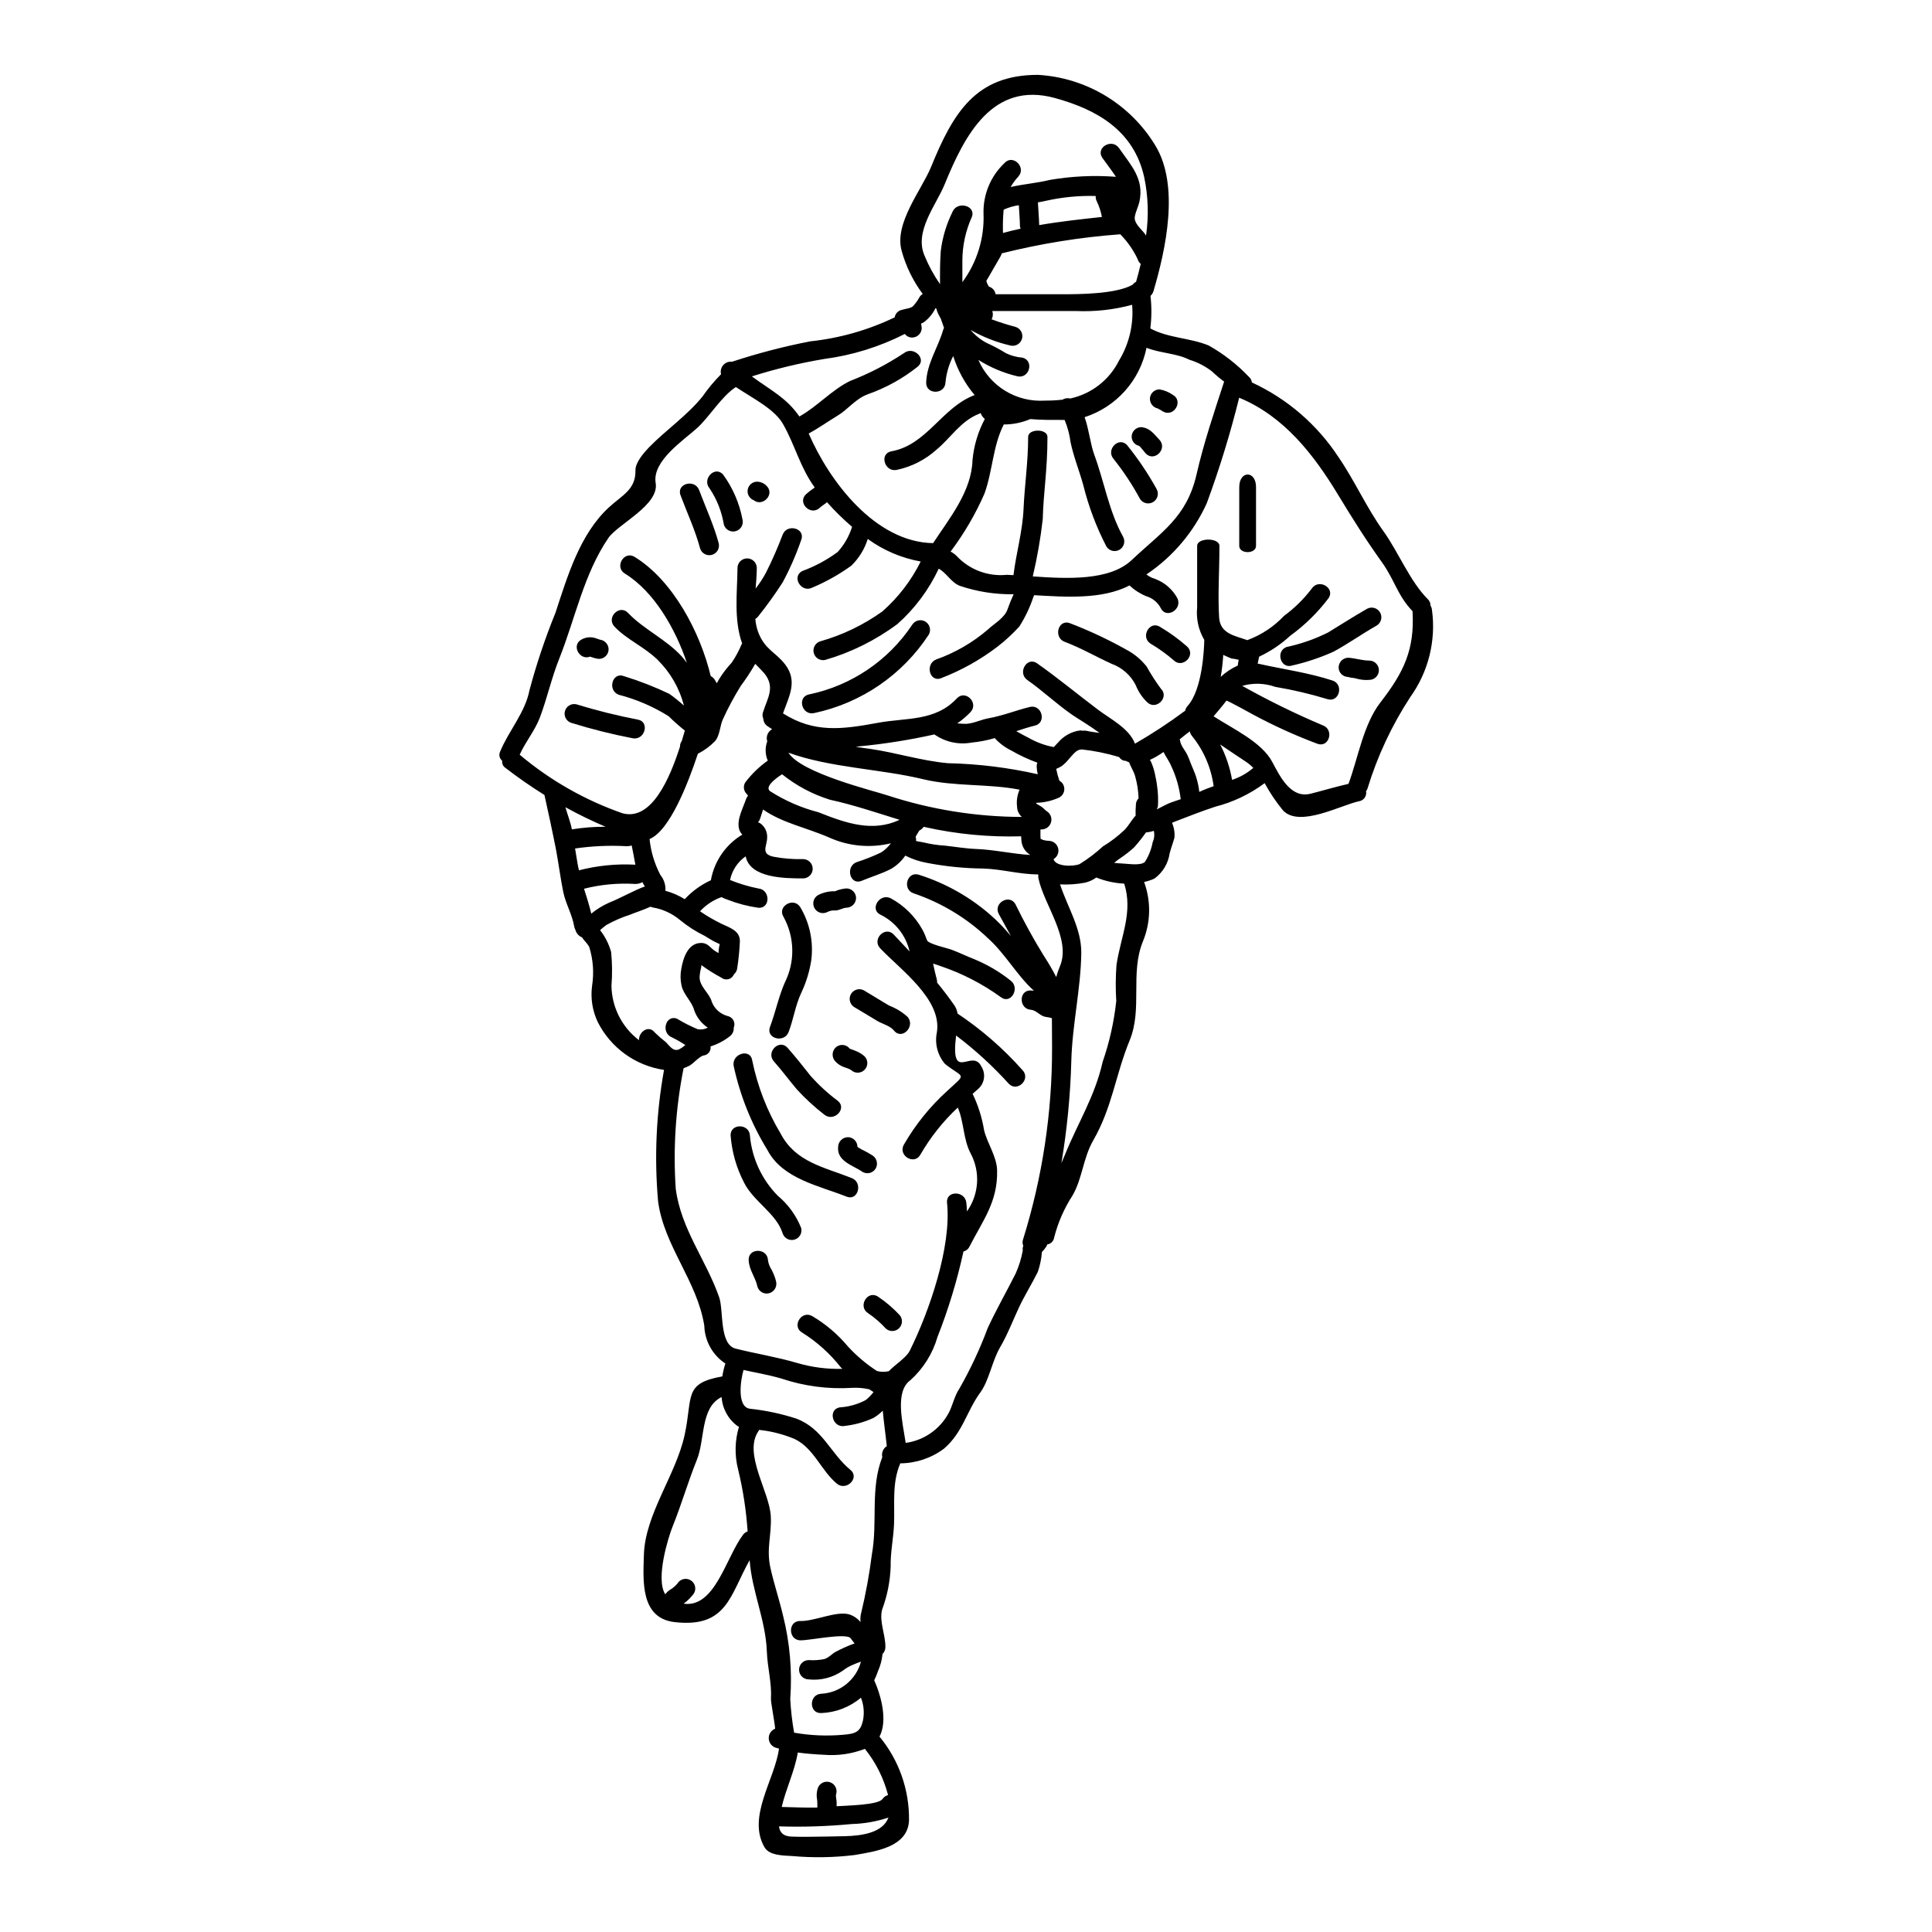 <?xml version="1.0" encoding="UTF-8"?>
<!-- Uploaded to: ICON Repo, www.iconrepo.com, Generator: ICON Repo Mixer Tools -->
<svg fill="#000000" width="800px" height="800px" version="1.1" viewBox="144 144 512 512" xmlns="http://www.w3.org/2000/svg">
 <g>
  <path d="m314.98 378.88c-0.176 0-0.395-0.395-0.73-1.09-0.582 0.309-1.23 0.473-1.891 0.469-4.566-0.285-9.148 0.141-13.582 1.266 0.688 2.199 1.402 4.375 1.914 6.602h-0.004c1.43-1.168 3.008-2.137 4.688-2.891 3.277-1.309 6.32-3.133 9.605-4.356zm44.82-105.62c-0.023 0 0.02-0.086 0.066-0.152-3.734-5.047-5.246-11.293-8.336-16.695-2.266-4.023-8-6.82-12.516-9.84-3.777 2.426-6.981 7.871-10.234 10.828-3.578 3.266-12 8.734-11.02 14.602s-9.98 10.848-12.539 14.582c-6.492 9.488-8.801 21.402-13.023 31.988-2.047 5.117-3.18 10.402-5.117 15.559-1.312 3.492-3.844 6.469-5.356 9.871h-0.004c8.055 6.789 17.285 12.047 27.23 15.516 7.754 2.133 12.594-9.359 15.27-17.711-0.023-0.504 0.133-1.004 0.445-1.402 0.316-1.023 0.578-1.969 0.824-2.797h-0.004c-1.5-1.188-2.93-2.457-4.289-3.805-4.09-2.562-8.551-4.481-13.227-5.691-3.066-1.156-1.73-6.09 1.359-4.938v0.004c4.144 1.27 8.184 2.848 12.094 4.723 1.328 0.957 2.606 1.988 3.82 3.09-1.184-4.625-3.613-8.84-7.023-12.184-3.426-3.356-8.16-5.336-11.383-8.758-2.266-2.402 1.355-6.027 3.625-3.602 4.066 4.289 10.023 6.953 14.168 11.469 0.512 0.578 0.98 1.18 1.402 1.754-3.047-9.094-8.734-18.961-16.449-23.676-2.801-1.711-0.223-6.133 2.578-4.426 10.234 6.269 17.449 20.117 20.184 31.59l0.004 0.008c0.398 0.203 0.742 0.5 1 0.867 0.789 1.156 0.355 1.445 1.223-0.066v-0.004c0.977-1.562 2.098-3.027 3.352-4.375 1.031-1.523 1.902-3.148 2.606-4.848 0.043-0.086 0.109-0.109 0.156-0.176-2.266-6.356-1.316-13.402-1.242-20.027l-0.004-0.004c0-1.41 1.148-2.555 2.559-2.555 1.414 0 2.559 1.145 2.559 2.555 0 1.621-0.152 3.488-0.312 5.422l0.004 0.004c1.039-1.324 1.961-2.738 2.754-4.223 1.641-3.266 3.109-6.613 4.402-10.031 1.156-3.043 6.09-1.73 4.934 1.359h-0.004c-1.332 3.875-2.977 7.637-4.91 11.25-2 3.109-4.16 6.113-6.469 9-0.211 0.289-0.48 0.531-0.785 0.715 0.09 1.164 0.332 2.309 0.723 3.41 1.824 4.824 4.668 5.312 7.246 8.738 3.309 4.402 0.91 8.488-0.645 12.871 8.266 5.242 15.625 4.266 25.23 2.488 7.477-1.379 15.113-0.312 20.859-6.469 2.266-2.402 5.867 1.219 3.625 3.621-1.062 1.121-2.242 2.129-3.516 3.004 0.812 0.094 1.633 0.137 2.449 0.133 2.09-0.18 3.844-1.133 5.902-1.492 3.777-0.688 7.137-2.066 10.848-2.981 3.203-0.789 4.559 4.16 1.359 4.938-1.621 0.395-3.266 0.934-4.914 1.469 0.086 0.047 0.168 0.102 0.246 0.156 0.977 0.555 1.969 1.109 2.981 1.598v0.004c2.074 1.191 4.336 2.027 6.691 2.465 0.395-0.422 0.754-0.824 1.156-1.223 1.461-1.723 3.5-2.856 5.734-3.176 0.266-0.023 0.531 0 0.789 0.066 0.328-0.051 0.668-0.043 0.996 0.02 1.156 0.27 2.312 0.395 3.449 0.555-2.668-1.969-5.691-3.731-7.18-4.754-4.18-2.871-7.824-6.379-11.961-9.27-2.668-1.891-0.109-6.297 2.578-4.426 5.492 3.867 10.738 8.203 16.094 12.25 3.312 2.512 8.312 4.957 9.871 9.055 4.602-2.648 9.039-5.562 13.293-8.734 0.102-0.457 0.312-0.879 0.621-1.227 3.981-4.402 4.402-15.18 4.449-17.539-1.531-2.598-2.195-5.621-1.891-8.621v-16.297c0-2.219 5.902-2.219 5.902 0 0 6.691-0.445 12.852-0.086 18.895 0.242 4.445 4.199 4.887 7.477 6.09l0.004-0.004c0.031-0.023 0.07-0.039 0.109-0.043 3.648-1.359 6.938-3.543 9.605-6.379 2.801-2.051 5.285-4.5 7.379-7.269 1.848-2.711 6.269-0.152 4.426 2.582-2.875 3.805-6.301 7.16-10.16 9.957-2.445 2.254-5.219 4.121-8.227 5.535-0.133 0.598-0.27 1.219-0.395 1.848 0.066 0.016 0.133 0.02 0.203 0.02 6.559 1.469 13.227 2.363 19.629 4.449 3.113 1.02 1.777 5.957-1.359 4.934v-0.004c-4.527-1.379-9.137-2.461-13.805-3.246-2.82-1-5.883-1.094-8.758-0.266 6.91 3.871 14.027 7.363 21.32 10.449 3.09 1.066 1.777 6-1.355 4.914-5.809-2.176-11.461-4.738-16.926-7.672-0.293-0.133-7.086-3.957-7.246-3.754-1.07 1.445-2.246 2.777-3.383 4.133 5.246 3.383 12.785 6.848 15.562 12.113 2.066 3.867 4.887 9.715 10.137 8.402 3.356-0.848 6.691-1.848 10.066-2.621v-0.023c2.535-6.801 3.914-15.672 8.426-21.52 6.199-8 9.137-13.98 8.535-24.207-4.043-4.246-4.723-8.266-8.18-13.07-4.133-5.758-7.824-11.629-11.492-17.691-6.492-10.738-14.359-20.895-26.273-25.812h0.004c-2.344 9.465-5.207 18.797-8.582 27.945-3.469 7.668-9.016 14.211-16.008 18.895 0.434 0.324 0.895 0.609 1.383 0.844 0.926 0.293 1.816 0.68 2.664 1.156 1.762 1.035 3.203 2.531 4.18 4.328 1.379 2.957-3.023 5.559-4.426 2.578h0.004c-0.805-1.527-2.191-2.66-3.848-3.148-1.637-0.668-3.137-1.633-4.422-2.848-7.266 3.758-16.926 3.066-25.297 2.578-0.039 0.156-0.102 0.309-0.18 0.445-0.914 2.769-2.168 5.414-3.734 7.871-1.773 1.941-3.707 3.723-5.785 5.332-4.551 3.473-9.57 6.281-14.914 8.336-3.047 1.242-4.359-3.691-1.359-4.938 5.047-1.785 9.719-4.492 13.777-7.981 1.711-1.621 4.426-3.047 5.199-5.422 0.469-1.355 1-2.621 1.574-3.891-4.84 0.078-9.66-0.672-14.25-2.223-2.363-0.934-3.445-3.356-5.602-4.555h0.004c-2.609 5.582-6.332 10.574-10.941 14.668-5.758 4.289-12.238 7.512-19.137 9.516-1.328 0.305-2.668-0.492-3.031-1.809s0.375-2.684 1.676-3.106c5.914-1.668 11.496-4.356 16.496-7.934 4.215-3.707 7.664-8.203 10.156-13.23-5.066-0.906-9.863-2.949-14.027-5.977-0.84 2.684-2.336 5.121-4.356 7.082-3.227 2.332-6.711 4.285-10.379 5.828-2.957 1.445-5.539-2.981-2.578-4.426 3.332-1.227 6.477-2.918 9.336-5.027 1.742-1.918 3.047-4.191 3.82-6.668-2.359-2.023-4.582-4.211-6.648-6.535l-0.066 0.07c-0.598 0.508-1.398 0.977-1.867 1.422-2.402 2.266-6.023-1.359-3.621-3.602h0.004c0.605-0.551 1.254-1.055 1.93-1.512 0.078-0.039 0.152-0.086 0.223-0.137 0.012-0.012 0.012-0.012 0.035-0.07zm59.973 93.156c0-0.242 0.465 0.133 0.645 0.176 0.52 0.156 1.059 0.238 1.598 0.242 1.152 0.055 2.133 0.859 2.406 1.98s-0.227 2.289-1.223 2.867c0.531 2 5.176 2.023 6.91 1.312v-0.004c2.203-1.363 4.273-2.934 6.18-4.688 2.082-1.258 4.019-2.742 5.781-4.422 1.312-1.426 1.82-2.621 2.891-3.734-0.047-0.977 0-1.969 0.066-2.957 0.027-0.609 0.281-1.188 0.707-1.621-0.062-1.988-0.367-3.957-0.91-5.871-0.395-1.383-1.156-2.426-1.602-3.668-0.312-0.133-0.598-0.242-0.891-0.395h0.004c-0.676 0.004-1.305-0.34-1.668-0.906-0.102-0.043-0.199-0.094-0.289-0.16-3.18-0.949-6.438-1.609-9.734-1.965-0.152 0.047-0.309 0.078-0.469 0.09-1.066 0.086-2.336 1.867-3.004 2.578-0.539 0.664-1.16 1.262-1.84 1.777-0.449 0.273-0.918 0.508-1.402 0.707h-0.023c0.207 1.07 0.488 2.121 0.848 3.152 0.395 0.211 0.723 0.523 0.953 0.906 0.344 0.586 0.441 1.281 0.27 1.938-0.172 0.652-0.598 1.215-1.18 1.555-1.945 0.91-4.055 1.402-6.199 1.445-0.004 0.074 0 0.148 0.02 0.219 0.426 0.27 0.891 0.535 1.336 0.789 0.578 0.355 0.957 0.934 1.512 1.266h-0.004c1 0.66 1.422 1.91 1.027 3.039-0.391 1.129-1.5 1.844-2.691 1.742l-0.07 0.066v0.848c-0.02 0.559 0 1.113 0.047 1.695zm103.72-60.734c1.098 8.137-0.965 16.387-5.758 23.055-4.918 7.527-8.742 15.719-11.359 24.32-0.102 0.223-0.219 0.438-0.355 0.641 0.117 0.59-0.012 1.199-0.352 1.691-0.336 0.496-0.863 0.832-1.453 0.934-4.82 1-15.871 7.113-20.227 2.422-1.836-2.246-3.457-4.656-4.844-7.203-3.918 2.914-8.363 5.039-13.098 6.246-3.602 1.18-7.312 2.644-10.848 4.004l-0.598 0.27v-0.004c0.539 1.238 0.758 2.59 0.645 3.938-0.395 1.402-0.91 2.754-1.262 4.113h-0.004c-0.379 2.688-1.832 5.109-4.027 6.715-0.879 0.406-1.805 0.711-2.754 0.91 1.871 5.082 1.77 10.68-0.289 15.691-3.492 8.469-0.066 17.898-3.543 26.301-3.777 9.203-4.582 17.672-9.648 26.496-2.668 4.644-2.871 10-5.422 14.492-2.25 3.453-3.918 7.254-4.934 11.25-0.133 0.945-0.879 1.688-1.824 1.82-0.066 0.223-0.164 0.43-0.289 0.625-0.336 0.5-0.715 0.969-1.133 1.398-0.133 1.797-0.5 3.566-1.09 5.269-1.602 3.223-3.492 6.223-5.004 9.445-1.602 3.449-3.09 7.312-5.004 10.559-2.09 3.578-2.891 8.715-5.18 11.871-3.711 5.07-4.621 10.605-9.672 14.957h0.004c-3.344 2.5-7.402 3.863-11.578 3.891-2.242 5.18-1.445 10.605-1.664 16.094-0.133 3.668-0.98 7.535-0.891 11.203-0.129 3.898-0.887 7.754-2.246 11.414-0.891 3.094 0.934 6.805 0.848 10.07h-0.004c-0.02 0.652-0.289 1.273-0.754 1.734-0.148 1.551-0.547 3.066-1.18 4.488-0.289 0.852-0.629 1.684-1.023 2.492 1.867 4.176 3.602 10.734 1.402 14.914h-0.004c5.152 6.234 7.926 14.098 7.824 22.188-0.242 7.156-9.055 8.266-14.426 9.203-5.5 0.676-11.062 0.762-16.586 0.262-2.156-0.133-5.981-0.086-7.266-2.285-4.723-8.094 2.754-18.031 3.82-26.188-0.312-0.09-0.664-0.156-0.98-0.27l0.004 0.004c-1.039-0.391-1.73-1.379-1.738-2.488-0.012-1.109 0.664-2.109 1.695-2.516-0.219-2.336-1.156-6.981-1.109-7.91 0.242-4.246-0.934-8.266-1.09-12.516-0.312-8.422-3.981-16.004-4.559-24.25-5.223 9.27-5.981 18.047-19.918 16.426-9.137-1.066-8.293-11.117-8.113-17.738 0.27-10.781 8.445-21.16 10.781-31.762 2.242-10.234-0.395-13.777 10-15.605l0.004-0.008c0.18-1.129 0.441-2.242 0.785-3.332 0.023-0.02 0.023-0.043 0.043-0.066-3.398-2.231-5.488-5.984-5.602-10.047-1.891-11.871-10.691-21.098-12.25-32.969h0.004c-1.031-11.621-0.5-23.328 1.574-34.809-7.594-1.125-14.16-5.883-17.594-12.75-1.402-2.977-1.914-6.297-1.469-9.559 0.535-3.438 0.277-6.949-0.758-10.27-0.688-1.219-1.336-1.598-1.891-2.535h0.004c-0.879-0.344-1.539-1.086-1.781-2-0.145-0.266-0.25-0.551-0.309-0.848-0.512-3.148-2.266-6.066-2.914-9.203-0.73-3.598-1.219-7.477-1.891-11.09-0.789-4.09-2.363-11.414-3.09-14.602-3.562-2.219-7.012-4.617-10.336-7.18-0.625-0.414-0.957-1.145-0.863-1.891-0.727-0.594-0.949-1.605-0.535-2.445 2.266-5.512 6.625-10.293 7.781-16.297 1.859-6.953 4.152-13.781 6.867-20.449 3.18-9.648 6.445-20.859 14.203-27.988 3.492-3.219 7.113-4.668 7.004-9.801-0.043-2.047 2.223-4.648 3.543-6.027 4.492-4.621 10.234-8.535 14.25-13.559 1.457-2.09 3.094-4.055 4.891-5.867-0.219-0.855 0-1.762 0.582-2.422 0.582-0.664 1.453-0.996 2.328-0.887 6.789-2.238 13.719-4.043 20.738-5.406 7.762-0.824 15.328-2.973 22.363-6.356 0.145-0.922 0.812-1.676 1.711-1.934 0.824-0.27 2.644-0.469 3.148-1.023 0.629-0.68 1.176-1.434 1.625-2.242 0.215-0.418 0.547-0.766 0.953-1-2.566-3.441-4.469-7.332-5.598-11.473-2.004-7.231 5.246-16.027 7.773-22.117 5.914-14.492 11.871-24.477 28.344-24.477 12.801 0.734 24.426 7.719 31.094 18.676 6.539 10.672 2.777 27.656-0.469 38.656v-0.004c-0.145 0.48-0.414 0.914-0.789 1.25 0.332 2.867 0.316 5.762-0.043 8.625 4.758 2.578 10.469 2.469 15.449 4.512v-0.004c3.953 2.219 7.551 5.023 10.672 8.312 0.449 0.375 0.73 0.91 0.785 1.492 9.352 4.309 17.301 11.156 22.945 19.766 4.328 6.297 7.422 13.383 11.891 19.605 4.004 5.559 7.047 13.316 11.781 18.051v-0.004c0.477 0.449 0.746 1.078 0.734 1.734 0.223 0.355 0.355 0.758 0.383 1.176zm-47.352 41.816c-0.516-0.535-1.078-1.023-1.688-1.449-2.363-1.555-4.723-3.148-7.086-4.754 1.52 2.949 2.582 6.113 3.148 9.379 2.066-0.68 3.977-1.758 5.625-3.176zm-4.117-27.125c0.051-0.512 0.133-1.023 0.25-1.527-0.363-0.055-0.719-0.129-1.074-0.227-0.242-0.043-0.555-0.066-0.789-0.086-0.711-0.293-1.492-0.621-2.246-0.98h0.004c-0.109 1.953-0.328 3.898-0.668 5.824 1.336-1.238 2.863-2.25 4.523-3.004zm-3.621-75.246v0.004c-1.137-0.844-2.223-1.758-3.246-2.731-1.773-1.359-3.769-2.391-5.906-3.047-3.543-1.777-7.672-1.711-11.414-3.18v-0.004c-0.852 4.25-2.82 8.191-5.703 11.422-2.883 3.234-6.578 5.637-10.703 6.965 1.18 3.266 1.512 7.137 2.602 10.047 2.621 7.137 3.863 14.957 7.602 21.648 0.664 1.219 0.238 2.742-0.957 3.441-1.199 0.695-2.734 0.316-3.465-0.859-2.668-5.148-4.723-10.598-6.121-16.227-1.047-3.824-2.582-7.562-3.383-11.414-0.258-2.031-0.789-4.016-1.574-5.906h-0.047c-2.957 0-6.023 0.043-9.055-0.223h0.004c-2.223 0.949-4.613 1.434-7.027 1.426-2.934 5.777-2.934 12.336-5.117 18.336-2.387 5.449-5.398 10.602-8.977 15.352 0.578 0.297 1.109 0.68 1.574 1.133 3.41 3.676 8.348 5.535 13.336 5.023 0.555 0.023 1.156 0.043 1.754 0.09 0.711-5.848 2.402-11.535 2.668-17.496 0.27-6.223 1.223-12.469 1.223-19.141 0-2.219 5.117-2.219 5.117 0 0 8.891-1.066 14.629-1.246 21.785-0.578 5.109-1.461 10.18-2.644 15.184 9.203 0.645 20.383 1.18 26.211-4.328 7.91-7.477 14.602-11.316 17.203-22.762 1.918-8.375 4.652-16.418 7.297-24.535zm-6.555 108.73c1.227-0.578 2.488-1.074 3.781-1.492-0.652-4.906-2.652-9.539-5.781-13.379-0.266-0.34-0.457-0.738-0.559-1.16-0.867 0.664-1.754 1.355-2.644 2.09 0.035 0.086 0.059 0.176 0.066 0.27 0.223 1.574 1.379 2.598 2 4 0.535 1.156 0.914 2.363 1.449 3.543v-0.004c0.867 1.949 1.43 4.016 1.664 6.133 0.023 0.02 0.023 0.02 0.023 0zm-4.938 1.934c0-0.043-0.023-0.066-0.023-0.086h0.004c-0.359-3-1.199-5.926-2.488-8.66-0.555-1.379-1.469-2.492-2.066-3.758-1.129 0.812-2.336 1.512-3.602 2.09 0.109 0.176 0.199 0.359 0.312 0.535 0.539 1.23 0.926 2.519 1.152 3.844 0.551 2.453 0.781 4.969 0.688 7.481 0 0.445-0.125 0.883-0.355 1.266 1.223-0.598 2.512-1.312 3.312-1.645 1.023-0.398 2.043-0.73 3.07-1.066zm-7.445 11.414c0.43-0.945 0.539-2.008 0.312-3.023-0.59 0.199-1.203 0.332-1.824 0.395-0.078 0.023-0.164 0.023-0.242 0-0.973 1.383-2.023 2.711-3.148 3.977-1.148 1.051-2.375 2.008-3.668 2.867-0.57 0.379-1.109 0.793-1.621 1.246 0.707 0.09 1.422 0.133 2.242 0.18 1.379 0.043 4.938 0.664 5.934-0.492 0.996-1.574 1.684-3.328 2.016-5.16zm-1.754-160.78c0.746-5.141 0.582-10.375-0.484-15.461-2.754-12.383-12.516-17.918-23.652-20.984-16.531-4.539-23.918 9.84-29.234 22.871-2.266 5.535-8.16 12.516-5.312 18.941 1.082 2.648 2.457 5.168 4.09 7.516-0.02-2.957-0.02-5.984 0.199-8.871h0.004c0.449-3.574 1.496-7.043 3.09-10.27 1.223-3.023 6.356-1.688 5.117 1.379v-0.004c-1.633 3.629-2.481 7.562-2.492 11.539v5.691c3.875-5.234 5.856-11.629 5.606-18.137-0.148-5.078 1.887-9.973 5.586-13.449 2.223-2.426 5.848 1.18 3.625 3.625-0.777 0.836-1.457 1.762-2.019 2.754 3.402-0.789 7.113-1.066 10.27-1.867h-0.004c5.82-1.004 11.742-1.289 17.633-0.844-1.113-1.707-2.469-3.402-3.602-5.023-1.867-2.734 2.555-5.266 4.426-2.578 3.289 4.723 6.691 8.18 5.398 14.23-0.312 1.312-1 2.621-1.219 3.938-0.293 1.688 1.664 3.246 2.555 4.402zm-2.644 12.273c0.445-1.574 0.867-3.148 1.242-4.758v-0.004c-0.398-0.324-0.684-0.77-0.82-1.266-1.156-2.438-2.711-4.66-4.602-6.582-10.59 0.777-21.09 2.469-31.387 5.047-0.117 0.355-0.277 0.699-0.469 1.023-1.266 2.113-2.402 4.223-3.644 6.269 0.02 0.109 0.047 0.211 0.09 0.312 0 0.043 0.152 0.395 0.195 0.531h0.004c0.113 0.238 0.246 0.469 0.391 0.688 0.934 0.277 1.625 1.062 1.781 2.023h17.539c4.844 0 14.34-0.062 18.695-2.488 0.012-0.012 0.027-0.02 0.043-0.023 0.254-0.324 0.574-0.594 0.941-0.785zm-4.531 20.879c2.707-4.438 3.93-9.621 3.492-14.805-4.879 1.324-9.934 1.879-14.98 1.648h-22.082c0.25 0.723 0.188 1.523-0.176 2.199 2.062 0.773 4.164 1.441 6.297 2 1.348 0.391 2.129 1.797 1.754 3.148-0.379 1.352-1.773 2.148-3.133 1.785-3.68-0.852-7.215-2.238-10.492-4.113 1.168 1.387 2.586 2.543 4.18 3.402 1.801 0.812 3.543 1.738 5.223 2.777 1.359 0.652 2.828 1.047 4.332 1.16 3.199 0.789 1.848 5.711-1.359 4.938v-0.004c-3.652-0.867-7.137-2.328-10.312-4.328 1.469 3.398 3.953 6.262 7.113 8.191 3.16 1.93 6.84 2.836 10.535 2.59 1.551 0.012 3.106-0.07 4.644-0.25 0.613-0.379 1.352-0.492 2.047-0.309 5.606-1.207 10.359-4.898 12.918-10.031zm-0.648 160.07c1.156-7.582 4.426-13.871 2.047-21.477-2.543-0.121-5.043-0.668-7.406-1.621-0.91 0.664-1.945 1.133-3.043 1.379-2.164 0.402-4.363 0.551-6.559 0.445 1.969 6.023 5.715 11.738 5.625 18.25-0.133 9.445-2.402 18.961-2.644 28.605-0.25 9.055-1.125 18.078-2.625 27.012 0.316-0.711 0.625-1.445 0.914-2.156 3.469-8.582 7.934-15.449 10.023-24.695 1.809-5.227 3.016-10.641 3.602-16.137-0.203-3.199-0.18-6.41 0.066-9.605zm-3.867-198.15h-0.004c-0.27-1.445-0.73-2.852-1.375-4.18-0.207-0.426-0.301-0.902-0.27-1.375-4.422-0.125-8.84 0.301-13.156 1.266-0.688 0.176-1.402 0.293-2.156 0.422 0.09 2.004 0.293 4.004 0.336 6.027 5.488-0.957 11.066-1.555 16.621-2.16zm-11.16 198.66c3.148-7.312-4.266-16.43-5.668-23.43-0.062-0.285-0.07-0.578-0.023-0.867-0.043-0.043-0.066-0.09-0.109-0.133-4.844 0-9.582-1.402-14.449-1.555-5.047-0.047-10.074-0.555-15.027-1.512-1.973-0.359-3.883-1.004-5.672-1.914-0.988 1.453-2.297 2.664-3.82 3.543-2.492 1.289-5.18 2.066-7.781 3.148-3.043 1.246-4.356-3.711-1.355-4.938 2.242-0.715 4.434-1.582 6.559-2.598 1-0.645 1.871-1.469 2.578-2.422-5.422 1.316-11.129 0.801-16.227-1.469-6.047-2.664-12.469-3.863-17.648-7.477-0.27 0.824-0.512 1.645-0.789 2.445-0.445 1.242-0.934 0.711 0 1.18v-0.004c1.242 0.855 1.953 2.297 1.871 3.805 0 2.266-1.848 4.328 1.73 5.09 2.562 0.484 5.172 0.691 7.781 0.621 1.414 0 2.559 1.145 2.559 2.559 0 1.41-1.145 2.559-2.559 2.559-4.625-0.023-14.027 0-15.203-5.848v-0.004c-2.133 1.484-3.609 3.731-4.137 6.273 2.414 0.984 4.918 1.738 7.477 2.242 3.242 0.293 3.266 5.402 0 5.117-2.754-0.391-5.457-1.098-8.051-2.109-0.582-0.184-1.148-0.422-1.688-0.715-2.176 0.766-4.133 2.055-5.691 3.758 1.812 1.246 3.715 2.352 5.691 3.312 2.09 1.02 4.867 1.777 4.867 4.578h0.004c-0.102 2.383-0.336 4.758-0.699 7.117-0.062 0.664-0.379 1.277-0.883 1.711-0.254 0.633-0.793 1.105-1.453 1.277-0.656 0.168-1.359 0.016-1.887-0.41-1.848-0.984-3.621-2.098-5.309-3.336 0.023 0.203 0.012 0.406-0.023 0.602-0.23 0.828-0.371 1.676-0.422 2.531-0.09 2.535 2.602 4.289 3.219 6.582 0.695 1.848 2.234 3.25 4.137 3.777 0.68 0.121 1.266 0.543 1.598 1.152 0.328 0.605 0.359 1.328 0.09 1.961 0.062 0.898-0.34 1.762-1.066 2.293-1.52 1.188-3.246 2.09-5.086 2.664 0.09 0.562-0.055 1.137-0.398 1.59s-0.859 0.746-1.426 0.812c-1.113 0.199-2.688 2.133-3.777 2.711-0.5 0.25-1.012 0.473-1.535 0.668-2.102 10.508-2.801 21.25-2.082 31.941 1.402 10.738 8.047 18.828 11.512 28.766 1.223 3.492-0.043 12.492 4.379 13.605 5.422 1.355 10.848 2.199 16.203 3.777h0.004c3.914 1.156 7.988 1.688 12.07 1.574-0.113-0.113-0.27-0.223-0.395-0.359v0.004c-2.852-3.644-6.312-6.766-10.23-9.223-2.891-1.574-0.316-6.004 2.578-4.426 3.594 2.113 6.797 4.828 9.469 8.027 2.289 2.504 4.887 4.707 7.734 6.551 1.031 0.273 2.109 0.289 3.148 0.047 1.824-1.891 4.602-3.578 5.512-5.356 5.176-10.383 11.137-27.586 9.914-39.281-0.336-3.289 4.777-3.242 5.117 0 0.09 0.734 0.133 1.512 0.156 2.289v0.004c1.562-2.199 2.484-4.789 2.672-7.481 0.184-2.688-0.379-5.379-1.629-7.769-2.043-3.734-1.797-8.422-3.469-12.273-3.898 3.648-7.234 7.848-9.906 12.469-1.574 2.891-5.981 0.312-4.406-2.602h0.004c3.078-5.348 6.981-10.184 11.559-14.32 5.227-4.844 4.379-3.148-0.621-7.086-1.984-2.297-2.789-5.387-2.176-8.359 1.445-8.781-9.715-16.672-15.027-22.316-2.266-2.402 1.355-6.027 3.602-3.625 1.422 1.512 2.82 2.981 4.199 4.473v-0.004c-0.965-4.227-3.781-7.797-7.668-9.715-3.004-1.336-0.395-5.738 2.578-4.426v0.004c3.574 1.91 6.523 4.812 8.488 8.355 0.484 0.906 0.891 1.852 1.227 2.82 0.336 1.004 5.625 2.137 6.539 2.516 2.066 0.789 4.066 1.754 6.113 2.555h-0.004c3.418 1.422 6.621 3.312 9.516 5.625 2.578 1.969 0.043 6.398-2.582 4.402-4.883-3.539-10.27-6.316-15.98-8.246-0.621-0.242-1.312-0.445-2-0.668 0.312 1.402 0.598 2.801 0.977 4.18v-0.004c0.082 0.281 0.109 0.574 0.09 0.867 1.621 1.969 3.176 4.004 4.668 6.16 0.379 0.629 0.637 1.32 0.754 2.043 6.348 4.234 12.125 9.266 17.191 14.973 2.312 2.363-1.312 5.981-3.621 3.621-4.242-4.691-8.918-8.969-13.961-12.781-1.574 12.914 4.289 3.18 6.715 8.246 1.242 1.973 0.812 4.562-1 6.027l-1.336 1.18c1.469 3.055 2.492 6.305 3.043 9.648 0.848 3.512 3.383 6.981 3.449 10.691 0.176 8.336-3.801 13.23-7.336 20.164h-0.004c-0.297 0.645-0.879 1.113-1.574 1.266-1.688 7.731-3.992 15.312-6.891 22.672-1.27 4.394-3.742 8.348-7.137 11.414-4.242 3.023-2.109 11.164-1.285 16.652 4.824-0.664 9.043-3.59 11.359-7.871 0.891-1.512 1.645-4.801 2.82-6.426 2.953-5.168 5.481-10.562 7.559-16.141 2.289-4.938 4.981-9.629 7.402-14.449 0.875-1.953 1.508-4.004 1.891-6.109-0.074-0.414-0.031-0.84 0.133-1.227-0.238-0.531-0.262-1.137-0.066-1.688 5.133-16.465 7.727-33.617 7.691-50.863 0.023-2.402-0.066-5.07-0.043-7.781-0.578-0.219-1.645-0.289-2.156-0.465-1.133-0.395-2.156-1.668-3.383-1.758-3.285-0.195-3.309-5.309 0-5.117 0.27 0 0.535 0.043 0.789 0.086-4.449-4-7.539-9.691-12.027-13.777l-0.004 0.004c-5.648-5.43-12.426-9.543-19.848-12.051-3.113-1.02-1.777-5.957 1.379-4.934l-0.004 0.004c6.91 2.18 13.301 5.746 18.785 10.48 2.027 1.758 3.902 3.684 5.606 5.758-1.07-1.934-2.137-3.867-3.203-5.824-1.574-2.891 2.848-5.469 4.426-2.578h-0.004c2.266 4.656 4.762 9.195 7.477 13.602 1.207 1.832 2.312 3.723 3.312 5.672 0.254-0.945 0.57-1.875 0.953-2.777zm-5.848-50.973c-0.164-0.66-0.258-1.34-0.285-2.023-0.016-0.355 0.043-0.715 0.176-1.047-2.394-0.867-4.707-1.945-6.914-3.223-1.656-0.805-3.141-1.922-4.379-3.285-1.988 0.586-4.027 0.98-6.09 1.18-3.453 0.645-7.023-0.133-9.895-2.156-6.617 1.477-13.32 2.539-20.07 3.176-0.242 0.066-0.488 0.066-0.754 0.113 1.336 0.199 2.602 0.395 3.734 0.531 6.934 1 13.668 3.18 20.629 3.801l-0.004 0.004c8.031 0.172 16.02 1.156 23.852 2.93zm-1.969 21.383 0.004 0.004c-1.363-0.805-2.246-2.227-2.363-3.805-0.02-0.355-0.062-0.73-0.062-1.133-8.543 0.242-17.086-0.57-25.43-2.426-0.137-0.023-0.266-0.059-0.395-0.109-0.184 0.281-0.418 0.523-0.688 0.715-0.156 0.109-0.336 0.199-0.492 0.312-0.441 0.711-0.789 1.266-0.977 1.645v-0.004c0.133 0.348 0.172 0.727 0.109 1.09 0.395 0.152 1.133 0.195 2.223 0.445 1.746 0.418 3.523 0.68 5.316 0.789 2.754 0.289 5.535 0.789 8.312 0.891 4.742 0.164 9.652 1.32 14.434 1.59zm-2.578-165.96h0.004c-0.105-0.25-0.168-0.516-0.18-0.785-0.023-1.824-0.199-3.644-0.289-5.445h0.004c-1.391 0.207-2.746 0.602-4.027 1.184-0.16 1.734-0.227 3.477-0.199 5.223 0 0.289 0 0.621 0.023 0.957 1.527-0.426 3.078-0.801 4.656-1.133zm0.336 155.89c-0.781-0.676-1.242-1.652-1.266-2.688-0.199-1.543 0.031-3.113 0.664-4.535-8.266-1.621-17.293-0.789-25.473-2.754-11.293-2.754-24.676-3.023-35.785-7.051 3.332 5.449 22.715 10.117 26.316 11.336h-0.004c11.477 3.746 23.465 5.664 35.535 5.691zm-8.883-140.57c-0.176-0.098-0.371-0.152-0.574-0.156 0.195 0.031 0.391 0.082 0.574 0.156zm-0.934 35.102c-0.512-0.41-0.895-0.957-1.109-1.574-0.137 0.094-0.289 0.168-0.445 0.223-4.867 1.91-7.402 6.297-11.25 9.488v0.004c-2.996 2.695-6.652 4.551-10.602 5.371-3.223 0.578-4.602-4.356-1.355-4.938 9.379-1.688 13.27-11.449 21.848-14.828 0.09-0.023 0.156-0.023 0.223-0.047v-0.043h-0.023l0.004 0.004c-2.551-3.039-4.477-6.551-5.668-10.336-1.121 2.18-1.816 4.555-2.047 6.996-0.129 3.289-5.242 3.289-5.117 0 0.195-5.117 3.148-9.203 4.535-14.023 0.066-0.156 0.129-0.312 0.195-0.445-0.266-0.789-0.555-1.602-0.844-2.402-0.312-0.602-0.668-1.18-0.934-1.848l0.004 0.004c-0.105-0.238-0.176-0.496-0.199-0.754-0.09-0.086-0.176-0.152-0.27-0.242v-0.004c-0.715 1.48-1.773 2.769-3.09 3.754-0.246 0.148-0.496 0.277-0.754 0.395 0.082 0.367 0.141 0.738 0.176 1.113 0 1.41-1.145 2.555-2.555 2.555-0.754 0.004-1.465-0.352-1.914-0.957-6.719 3.422-13.973 5.672-21.449 6.648-6.465 1.086-12.844 2.625-19.094 4.602 4.981 3.688 9.203 5.688 12.594 10.629 4.781-2.668 8.582-7.047 13.406-9.402 5.016-1.938 9.809-4.414 14.293-7.383 2.559-2.023 6.203 1.574 3.625 3.602-3.926 3.125-8.344 5.574-13.074 7.246-3.426 1.223-5.223 3.981-8.203 5.758-2.535 1.535-4.981 3.289-7.582 4.691 5.492 12.672 17.605 28.785 32.969 29.051 4.402-6.691 10.234-13.777 10.445-22.043l0.004 0.004c0.355-3.801 1.465-7.496 3.258-10.867zm-25.977 272.21c-0.312-3.066-0.789-6.246-1.066-9.402-0.734 0.75-1.566 1.398-2.469 1.934-2.406 1.102-4.969 1.816-7.602 2.113-3.223 0.645-4.582-4.289-1.359-4.914h0.004c2.434-0.145 4.809-0.816 6.957-1.969 0.746-0.621 1.426-1.324 2.023-2.09l-1.133-0.73c-1.449-0.332-2.938-0.465-4.426-0.395-6.43 0.414-12.875-0.43-18.98-2.492-3.82-1.086-7.137-1.598-9.914-2.242-0.789 2.625-1.824 9.758 1.645 10.27 4.176 0.438 8.293 1.312 12.289 2.602 7.086 2.644 9 9.137 14.406 13.625 2.535 2.113-1.113 5.715-3.625 3.625-4.199-3.516-6.047-9.336-11.137-11.809h0.004c-2.828-1.191-5.805-1.984-8.848-2.359l-0.621-0.062h-0.004c-0.043 0.141-0.113 0.273-0.199 0.391-4.004 5.93 2.957 15.938 3.309 22.434 0.27 5.07-1.242 8.559-0.086 13.777 0.957 4.266 2.336 8.355 3.332 12.594l0.004 0.004c1.809 7.215 2.453 14.676 1.91 22.098 0.156 2.996 0.496 5.981 1.023 8.934 4.289 0.758 8.656 0.941 12.992 0.555 3.312-0.266 4.559-0.754 5.246-3.734 0.418-2.039 0.234-4.156-0.531-6.09-2.953 2.496-6.656 3.93-10.52 4.07-3.309 0.152-3.289-4.961 0-5.117 4.969-0.254 9.211-3.672 10.52-8.469-0.039-0.012-0.074-0.012-0.109 0-0.711 0.246-1.402 0.512-2.09 0.824l-0.004-0.004c-0.922 0.391-1.789 0.902-2.582 1.516-2.633 1.848-5.852 2.676-9.051 2.332-1.414 0-2.559-1.148-2.559-2.559 0-1.414 1.145-2.559 2.559-2.559 1.383 0.098 2.777 0.008 4.137-0.27 1.312-0.426 1.934-1.379 3.09-1.969 1.434-0.762 2.918-1.43 4.445-2 0.164-0.039 0.328-0.094 0.488-0.156-0.336-0.422-0.668-0.887-1.047-1.379-1.109-1.531-10.957 0.602-13.34 0.535-3.285-0.09-3.309-5.223 0-5.117 3.801 0.086 9.469-2.711 12.895-1.777h0.004c1.203 0.375 2.269 1.094 3.07 2.066-0.109-0.832-0.051-1.676 0.176-2.488 1.219-5.094 2.16-10.25 2.82-15.449 1.574-8.695-0.488-17.473 2.754-25.766l0.004 0.004c-0.262-1.133 0.215-2.305 1.188-2.934zm-1.133 93.52c0.34-0.52 0.863-0.895 1.469-1.047-1.156-4.473-3.25-8.645-6.137-12.25-3.445 1.336-7.144 1.875-10.824 1.574-2.203-0.109-4.602-0.27-6.957-0.598-0.824 4.914-3.148 9.582-4.266 14.426 3.445 0.09 6.469 0.223 9.445 0.156h-0.004c0.023-0.656 0.008-1.312-0.043-1.965-0.207-0.996-0.172-2.027 0.109-3 0.375-1.363 1.785-2.164 3.148-1.793 1.363 0.375 2.164 1.781 1.789 3.144-0.223 0.602 0.109 1.469 0.109 2.199v1.066c2.793-0.184 11.059-0.316 12.152-1.914zm-16.969-261.5c7.356 2.938 14.383 5.336 21.496 2.004-6.133-1.895-12.203-3.961-18.5-5.336v-0.004c-4.602-1.434-8.891-3.719-12.648-6.734-1.969 1.266-4.582 3.356-3.199 4.469 3.961 2.535 8.297 4.426 12.852 5.602zm7.027 271.35c4.356-0.113 10-0.848 11.512-4.938-3.137 1.051-6.41 1.629-9.715 1.715-6.41 0.617-12.852 0.824-19.285 0.621 0.176 1.512 1.043 2.664 3.422 2.711 1.535 0.066 3.07 0.066 4.602 0.043 3.148-0.043 6.305-0.066 9.465-0.152zm-19.32-293.36c-0.422-0.289-0.824-0.531-1.242-0.824v0.004c-0.648-0.457-1.047-1.18-1.09-1.969-0.238-0.527-0.27-1.121-0.094-1.668 1.223-3.938 3.734-7.133-0.445-11.227-0.531-0.531-1.066-1.086-1.598-1.645h0.004c-1.16 2.031-2.445 3.992-3.848 5.867-1.719 2.769-3.262 5.644-4.625 8.605-0.934 1.824-0.824 4.516-2.242 6.07v-0.004c-1.305 1.344-2.82 2.453-4.492 3.293-2.625 7.934-7.477 20.402-12.805 22.605v-0.004c0.344 3.328 1.316 6.559 2.867 9.52 0.965 1.176 1.441 2.68 1.332 4.199 1.809 0.48 3.535 1.23 5.117 2.223 1.961-2.113 4.316-3.82 6.938-5.023 0.895-5.051 3.934-9.461 8.336-12.094-0.395-0.395-0.684-0.883-0.848-1.422-0.711-2.559 1.066-5.668 1.848-8.027v0.004c0.117-0.324 0.293-0.625 0.512-0.891-0.262-0.289-0.508-0.594-0.738-0.914-0.488-0.789-0.488-1.785 0-2.578 1.68-2.219 3.691-4.168 5.961-5.777-0.699-1.625-0.746-3.457-0.133-5.117-0.402-1.238 0.141-2.586 1.285-3.207zm-7.715 213.49c0.312-0.414 0.738-0.73 1.227-0.91-0.371-5.555-1.219-11.066-2.535-16.473-0.941-3.703-0.855-7.59 0.242-11.246-0.137-0.055-0.27-0.121-0.395-0.199-2.465-1.809-4.004-4.621-4.199-7.672-5.648 2.711-4.356 11.16-6.559 16.629-2.363 5.844-4.113 11.957-6.473 17.781-1.086 2.711-4.535 13.738-1.91 17.852h0.004c0.32-0.426 0.699-0.801 1.133-1.109 0.77-0.438 1.461-1.004 2.047-1.668 0.332-0.602 0.895-1.039 1.555-1.219 0.66-0.18 1.367-0.086 1.957 0.262 0.594 0.348 1.02 0.914 1.188 1.582 0.164 0.664 0.059 1.367-0.301 1.953-0.758 1.027-1.676 1.938-2.711 2.688 8.309 1.199 11.242-12.293 15.73-18.238zm-6.18-156.45v-0.09c-0.395-0.176-0.789-0.395-1.18-0.555-1-0.488-1.848-1.09-2.82-1.645-2.305-1.121-4.469-2.508-6.449-4.133-2.106-1.781-4.656-2.957-7.379-3.398-0.168-0.051-0.332-0.109-0.488-0.184-2 0.914-4.289 1.625-5.469 2.137-2.164 0.695-4.258 1.605-6.246 2.715-0.602 0.441-1.137 0.91-1.668 1.355v-0.004c1.352 1.723 2.348 3.695 2.934 5.801 0.297 2.973 0.328 5.961 0.09 8.938 0.082 5.676 2.773 10.996 7.293 14.43-0.09-2.18 2.555-4.137 4.176-2.047 0.945 0.918 1.941 1.789 2.981 2.602 1 1 1.969 2.668 3.621 1.797 0.543-0.293 1.055-0.652 1.516-1.066-1.141-0.746-2.324-1.422-3.543-2.023-3.023-1.18-1.711-6.156 1.359-4.938l-0.004 0.004c1.75 1.062 3.578 1.992 5.469 2.777 0.91 0.156 1.848 0.008 2.664-0.422-1.691-1.109-2.965-2.75-3.621-4.668-0.645-2.336-2.777-4.023-3.332-6.445-0.336-1.484-0.359-3.019-0.066-4.512 0.488-2.777 1.73-6.824 5.246-6.824 1.91 0 2.402 1.379 3.797 2.199 0.27 0.18 0.559 0.336 0.824 0.488 0.004-0.773 0.105-1.539 0.297-2.285zm-22.359-21.141h0.02c-0.289-1.711-0.641-3.402-0.977-5.09v0.004c-0.41 0.125-0.836 0.191-1.266 0.195-4.59-0.262-9.191-0.059-13.738 0.602 0.219 1.355 0.445 2.688 0.641 3.891 0.113 0.645 0.223 1.266 0.395 1.891 4.871-1.258 9.902-1.762 14.926-1.488zm-16.809-9.355c2.949-0.48 5.93-0.711 8.918-0.691-3.629-1.547-7.176-3.273-10.629-5.18 0.555 2.004 1.336 3.848 1.711 5.871z"/>
  <path d="m506.31 305.32c1.215-0.641 2.723-0.211 3.414 0.977s0.324 2.711-0.836 3.449c-3.891 2.199-7.559 4.824-11.492 6.957-3.523 1.582-7.191 2.809-10.957 3.664-3.148 1.004-4.492-3.938-1.379-4.934v0.004c3.777-0.812 7.438-2.098 10.891-3.824 3.449-2.094 6.852-4.293 10.359-6.293z"/>
  <path d="m506.86 319.06c1.414 0 2.559 1.145 2.559 2.559 0 1.414-1.145 2.559-2.559 2.559-1.125 0.09-2.262-0.023-3.352-0.332-0.457-0.133-0.926-0.215-1.402-0.246l-0.621-0.129v-0.004c-0.086-0.035-0.176-0.059-0.266-0.07-1.375-0.031-2.469-1.156-2.469-2.531 0.016-1.402 1.148-2.539 2.555-2.559 1.887 0.113 3.648 0.754 5.555 0.754z"/>
  <path d="m476.86 273.09v15.559c0 2.223-4.449 2.223-4.449 0l0.004-15.559c0.012-4.449 4.445-4.449 4.445 0z"/>
  <path d="m458.64 315.38c2.363 2.285-1.246 5.902-3.602 3.602-1.914-1.66-3.977-3.141-6.16-4.426-2.731-1.801-0.176-6.227 2.578-4.406v0.004c2.559 1.508 4.965 3.258 7.184 5.227z"/>
  <path d="m454.81 248.64c2.891 1.598 0.312 6.023-2.582 4.426-0.289-0.156-0.555-0.336-0.844-0.516-0.289-0.18-0.98-0.355-0.09-0.242v-0.004c-1.395-0.039-2.516-1.16-2.555-2.555-0.004-0.68 0.262-1.332 0.742-1.812 0.48-0.48 1.133-0.75 1.812-0.742 1.266 0.215 2.465 0.707 3.516 1.445z"/>
  <path d="m451.63 326.49c2.363 2.285-1.266 5.902-3.625 3.602-1.328-1.285-2.367-2.836-3.043-4.559-1.34-2.617-3.625-4.625-6.391-5.621-4.113-1.867-8.203-4.246-12.426-5.824-3.047-1.156-1.734-6.09 1.379-4.934 5.129 1.961 10.105 4.293 14.895 6.977 2.109 1.098 3.965 2.629 5.441 4.492 1.129 2.035 2.387 3.996 3.769 5.867z"/>
  <path d="m451.25 260.54c2.266 2.402-1.359 6.027-3.625 3.625-0.355-0.395-0.688-0.848-1.043-1.246v-0.004c-0.184-0.238-0.383-0.465-0.602-0.672-0.043-0.027-0.078-0.059-0.113-0.09-1.133-0.246-1.949-1.242-1.965-2.402 0-0.676 0.27-1.328 0.746-1.809 0.48-0.477 1.133-0.746 1.812-0.746 2.344 0.254 3.32 1.789 4.789 3.344z"/>
  <path d="m450.54 273.65c0.645 1.215 0.215 2.723-0.973 3.414s-2.711 0.324-3.449-0.836c-2.016-3.734-4.359-7.285-7.004-10.602-2.156-2.469 1.445-6.113 3.625-3.602 2.934 3.641 5.543 7.531 7.801 11.625z"/>
  <path d="m385.74 309.57c0.734-1.18 2.277-1.559 3.473-0.852 1.195 0.707 1.609 2.238 0.934 3.453-6.984 10.684-17.922 18.164-30.41 20.805-3.223 0.707-4.582-4.223-1.383-4.938 11.203-2.309 21.047-8.949 27.387-18.469z"/>
  <path d="m384.56 413.52c2.066 2.535-1.535 6.18-3.621 3.621-1.09-1.355-3.113-1.754-4.559-2.644-2.023-1.199-4.004-2.445-6.027-3.621-1.156-0.742-1.527-2.262-0.832-3.449 0.691-1.191 2.195-1.621 3.41-0.977 2.246 1.312 4.449 2.734 6.715 4.047 1.812 0.688 3.481 1.715 4.914 3.023z"/>
  <path d="m382.34 492.43c0.938 1.008 0.91 2.578-0.066 3.551-0.973 0.977-2.543 1.004-3.555 0.07-1.391-1.527-2.957-2.887-4.668-4.043-2.777-1.734-0.223-6.16 2.578-4.426 2.082 1.395 3.996 3.019 5.711 4.848z"/>
  <path d="m375.16 450.17c1.195 0.723 1.602 2.269 0.91 3.488-0.715 1.215-2.273 1.621-3.488 0.91-2.445-1.73-6.867-2.777-6.469-6.648 0.039-1.395 1.16-2.516 2.555-2.555 0.68 0 1.332 0.266 1.812 0.746s0.746 1.133 0.746 1.809c0.086 0.047 0.109 0.09 0.129 0.09v0.004c0.094 0.07 0.191 0.141 0.293 0.199l0.664 0.395c0.98 0.457 1.934 0.98 2.848 1.562z"/>
  <path d="m373.07 423.89c1.016 0.977 1.043 2.594 0.066 3.606-0.98 1.012-2.594 1.039-3.606 0.062l-0.066-0.066c0.02 0.02 0.035 0.039 0.047 0.066-0.164-0.078-0.32-0.168-0.469-0.266-0.07-0.035-0.145-0.066-0.223-0.09l-1.09-0.395v0.004c-0.902-0.305-1.715-0.832-2.359-1.531-0.957-1.012-0.957-2.594 0-3.602 0.477-0.488 1.129-0.762 1.812-0.762 0.68 0 1.332 0.273 1.812 0.762 0.086 0.109 0.109 0.152 0.109 0.176s0.023 0 0.109 0.043l0.176 0.09c0.359 0.133 0.711 0.242 1.07 0.395 0.957 0.34 1.84 0.848 2.609 1.508z"/>
  <path d="m369.73 456.21c3.023 1.18 1.688 6.137-1.379 4.914-7.18-2.871-16.926-4.668-20.941-12.293h0.004c-4.258-6.91-7.301-14.5-9.004-22.434-0.445-3.223 4.469-4.625 4.934-1.379 1.395 6.848 3.941 13.41 7.539 19.406 3.953 7.586 11.559 8.875 18.848 11.785z"/>
  <path d="m368.31 379.44c1.41 0.008 2.551 1.148 2.555 2.559-0.031 1.398-1.156 2.523-2.555 2.555-1.047 0.066-1.871 0.711-2.938 0.734h0.004c-0.723-0.07-1.445 0.066-2.09 0.395-1.215 0.645-2.723 0.215-3.414-0.977-0.691-1.188-0.324-2.707 0.836-3.449 1.406-0.746 2.984-1.113 4.578-1.066 0.961-0.418 1.98-0.672 3.023-0.75z"/>
  <path d="m366.05 435.75c2.531 2.109-1.113 5.711-3.625 3.621-2.598-2.016-5.023-4.246-7.246-6.668-2.066-2.445-3.981-5.047-6.094-7.422-2.176-2.449 1.426-6.07 3.625-3.602 2.09 2.363 4.113 4.914 6.07 7.398 2.188 2.465 4.625 4.703 7.269 6.672z"/>
  <path d="m356.07 384.39c2.516 4.219 3.547 9.156 2.93 14.031-0.449 2.961-1.324 5.844-2.598 8.559-1.645 3.488-2.07 6.981-3.406 10.512-1.18 3.047-6.113 1.734-4.934-1.359 1.469-3.914 2.242-7.871 3.914-11.738l0.004 0.004c2.762-5.508 2.637-12.023-0.336-17.426-1.754-2.777 2.668-5.356 4.426-2.582z"/>
  <path d="m356.33 469.46c0.316 1.34-0.48 2.688-1.805 3.059-1.324 0.371-2.703-0.371-3.125-1.68-1.602-5.223-7.781-8.469-10.234-13.469-2-3.859-3.203-8.078-3.543-12.406-0.156-3.309 4.957-3.289 5.117 0 0.539 6.012 3.156 11.645 7.398 15.941 2.746 2.289 4.875 5.231 6.191 8.555z"/>
  <path d="m349.66 483.56c0.355 1.363-0.445 2.762-1.797 3.148-0.656 0.184-1.355 0.102-1.945-0.234-0.59-0.332-1.023-0.887-1.203-1.543-0.512-2.469-2.203-4.356-2.312-6.981-0.152-3.289 4.961-3.289 5.117 0l-0.004 0.004c0.133 0.902 0.457 1.766 0.957 2.531 0.523 0.973 0.926 2.004 1.188 3.074z"/>
  <path d="m347.15 272.76c2.289 2.223-1.043 5.668-3.402 3.801l0.004 0.004c-1.137-0.434-1.809-1.609-1.602-2.805 0.203-1.199 1.23-2.082 2.445-2.109 0.969 0.004 1.895 0.402 2.555 1.109z"/>
  <path d="m340.77 281.68c0.336 1.348-0.465 2.715-1.805 3.086-1.336 0.367-2.727-0.398-3.129-1.73-0.562-3.441-1.859-6.727-3.801-9.625-2.09-2.512 1.512-6.137 3.621-3.602 2.566 3.527 4.312 7.582 5.113 11.871z"/>
  <path d="m334.46 287.96c0.336 1.348-0.465 2.719-1.805 3.086-1.34 0.367-2.727-0.398-3.129-1.73-1.266-4.758-3.449-9.445-5.18-14.07-1.156-3.09 3.777-4.426 4.934-1.359 1.734 4.625 3.91 9.32 5.18 14.074z"/>
  <path d="m313.05 334.71c3.219 0.602 1.848 5.535-1.383 4.938h0.004c-5.504-1.062-10.941-2.426-16.293-4.09-1.293-0.426-2.027-1.789-1.664-3.102 0.359-1.312 1.691-2.109 3.019-1.812 5.363 1.648 10.809 3.008 16.316 4.066z"/>
  <path d="m305.29 316.06c-0.008 1.41-1.148 2.547-2.559 2.555-0.613-0.059-1.219-0.199-1.797-0.422-0.199-0.066-0.395-0.109-0.578-0.176-2.754 1.09-5.047-3.047-2.246-4.535h-0.004c1.02-0.574 2.223-0.742 3.359-0.469 0.363 0.102 0.719 0.219 1.066 0.359 0.133 0.043 0.891 0.195 0.199 0.129 1.402 0.027 2.535 1.156 2.559 2.559z"/>
 </g>
</svg>